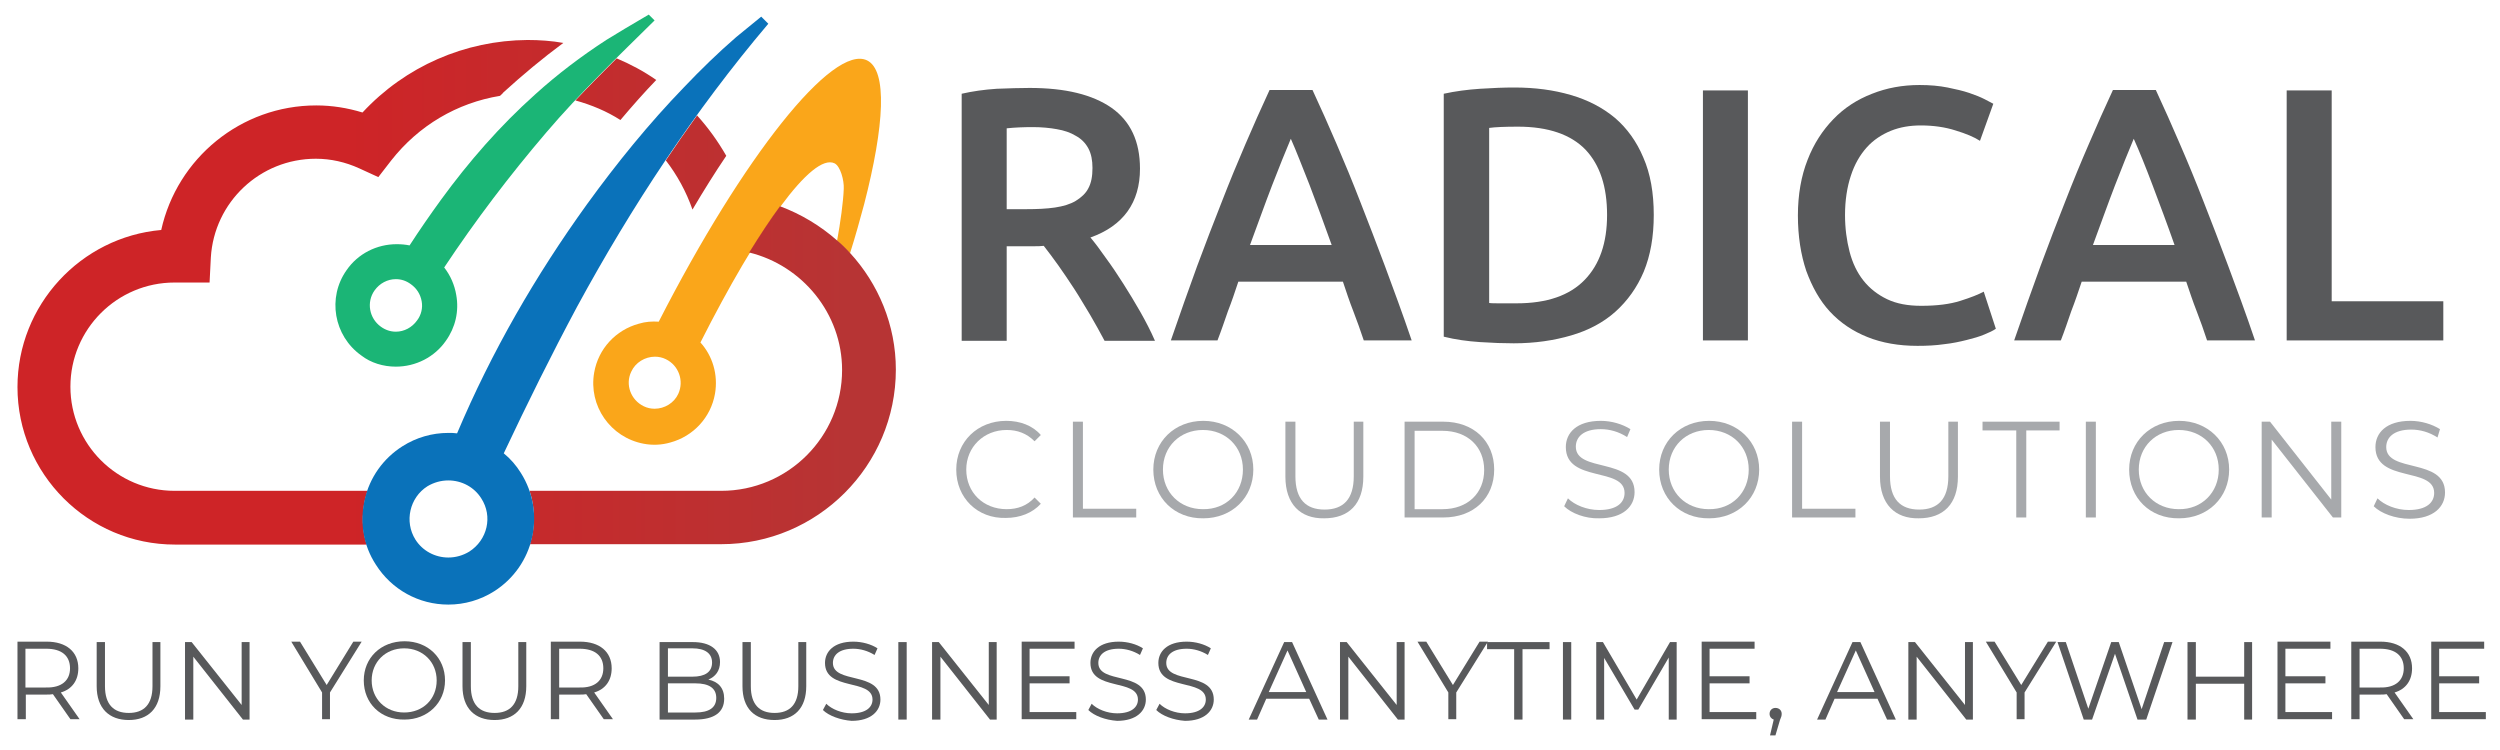 <?xml version="1.0" encoding="UTF-8"?>
<svg xmlns="http://www.w3.org/2000/svg" xmlns:xlink="http://www.w3.org/1999/xlink" width="200pt" height="60pt" viewBox="0 0 200 60" version="1.1">
<defs>
<linearGradient id="linear0" gradientUnits="userSpaceOnUse" x1="4.164" y1="70.174" x2="215.001" y2="70.174" gradientTransform="matrix(0.333,0,0,0.333,0,0)">
<stop offset="0.373" style="stop-color:rgb(80.784%,14.118%,15.294%);stop-opacity:1;"/>
<stop offset="0.949" style="stop-color:rgb(71.765%,20.392%,20.392%);stop-opacity:1;"/>
</linearGradient>
</defs>
<g id="surface1">
<path style=" stroke:none;fill-rule:nonzero;fill:rgb(98.039%,65.098%,10.196%);fill-opacity:1;" d="M 69.367 4.832 C 66.633 3.5 59.465 12.5 52.699 25.734 C 52.168 25.699 51.633 25.734 51.102 25.898 C 49.266 26.398 47.867 27.898 47.535 29.801 C 47.066 32.465 48.832 35 51.5 35.5 C 52.199 35.633 52.934 35.602 53.633 35.398 C 55.465 34.898 56.867 33.398 57.199 31.5 C 57.465 29.965 57 28.465 56.035 27.398 C 60.602 18.367 64.965 12.199 66.766 13.066 C 67.234 13.301 67.535 14.434 67.5 15.102 C 67.465 16.133 67.234 17.801 66.965 19.266 C 67.332 19.602 67.668 19.934 68 20.266 C 68.434 18.898 68.801 17.566 69.133 16.332 C 70.766 10 71 5.633 69.367 4.832 Z M 54.266 31.5 C 53.934 32.234 53.168 32.699 52.367 32.699 C 52.066 32.699 51.766 32.633 51.5 32.5 C 50.465 32 50 30.766 50.5 29.734 C 50.832 29 51.602 28.535 52.398 28.535 C 52.699 28.535 53 28.602 53.266 28.734 C 54.301 29.234 54.734 30.465 54.266 31.5 Z M 54.266 31.5 "/>
<path style=" stroke:none;fill-rule:nonzero;fill:url(#linear0);" d="M 49.332 4.668 C 50.434 5.133 51.5 5.699 52.5 6.398 C 51.5 7.434 50.566 8.5 49.633 9.602 C 48.535 8.898 47.332 8.398 46.035 8.035 C 47.133 6.867 48.234 5.766 49.332 4.668 Z M 58.102 12.465 C 57.434 11.301 56.668 10.234 55.766 9.234 C 54.898 10.434 54.066 11.633 53.266 12.832 C 54.168 14 54.898 15.332 55.398 16.766 C 56.301 15.234 57.199 13.801 58.102 12.465 Z M 68 20.234 C 67.668 19.867 67.332 19.535 66.965 19.234 C 65.633 18.066 64.102 17.133 62.398 16.5 C 61.633 17.535 60.801 18.801 59.934 20.199 C 64.168 21.234 67.367 25.066 67.367 29.602 C 67.367 34.934 63.035 39.266 57.699 39.266 L 42.367 39.266 C 42.832 40.668 42.832 42.168 42.398 43.535 L 57.699 43.535 C 65.398 43.535 71.668 37.266 71.668 29.566 C 71.668 26 70.266 22.699 68 20.234 Z M 29.199 39.965 C 29.266 39.734 29.332 39.5 29.398 39.266 L 13.965 39.266 C 9.367 39.266 5.633 35.535 5.633 30.934 C 5.633 26.332 9.367 22.602 13.965 22.602 L 16.766 22.602 L 16.867 20.602 C 17.133 16.168 20.801 12.699 25.266 12.699 C 26.465 12.699 27.633 12.965 28.734 13.465 L 30.266 14.168 L 31.301 12.832 C 33.5 10.035 36.566 8.234 40 7.668 C 40.102 7.566 40.199 7.5 40.266 7.398 C 41.801 6 43.398 4.668 45.066 3.434 C 44.133 3.266 43.168 3.199 42.199 3.199 C 37.199 3.234 32.434 5.301 29 9 C 27.801 8.633 26.566 8.434 25.301 8.434 C 19.266 8.434 14.168 12.668 12.898 18.398 C 6.465 18.965 1.398 24.398 1.398 30.965 C 1.398 37.898 7.035 43.566 14 43.566 L 29.332 43.566 C 28.965 42.398 28.934 41.199 29.199 39.965 Z M 29.199 39.965 "/>
<path style=" stroke:none;fill-rule:nonzero;fill:rgb(10.588%,70.98%,46.275%);fill-opacity:1;" d="M 51.898 1.168 C 50.699 1.867 49.133 2.801 48.5 3.199 C 46.5 4.5 44.602 5.934 42.832 7.535 C 40 10.066 37.5 12.934 35.266 16 C 34.398 17.199 33.566 18.398 32.766 19.633 C 32.434 19.566 32.102 19.535 31.734 19.535 C 30.133 19.535 28.633 20.301 27.734 21.602 C 26.168 23.801 26.699 26.867 28.898 28.434 C 29.668 29.035 30.668 29.332 31.668 29.332 C 33.266 29.332 34.766 28.566 35.668 27.266 C 36.434 26.199 36.734 24.898 36.5 23.602 C 36.367 22.801 36.035 22.035 35.535 21.398 C 38.035 17.633 40.766 14.035 43.699 10.602 C 46.398 7.434 49.398 4.566 52.367 1.633 Z M 33.367 25.633 C 32.965 26.199 32.332 26.535 31.668 26.535 C 31.234 26.535 30.832 26.398 30.465 26.133 C 29.535 25.465 29.301 24.168 29.965 23.234 C 30.367 22.668 31 22.332 31.668 22.332 C 32.102 22.332 32.5 22.465 32.867 22.734 C 33.332 23.066 33.633 23.535 33.734 24.102 C 33.832 24.633 33.699 25.199 33.367 25.633 Z M 33.367 25.633 "/>
<path style=" stroke:none;fill-rule:nonzero;fill:rgb(3.922%,44.706%,72.941%);fill-opacity:1;" d="M 61.465 1.898 L 60.898 1.332 C 60.199 1.898 59.332 2.602 58.898 2.965 C 57.434 4.234 56.066 5.566 54.734 6.965 C 51.898 9.898 49.332 13.066 46.965 16.332 C 42.832 22.066 39.332 28.133 36.566 34.668 C 36.332 34.633 36.102 34.633 35.867 34.633 C 34.566 34.633 33.301 35 32.199 35.699 C 30.668 36.668 29.566 38.199 29.168 40 C 28.766 41.801 29.066 43.633 30.066 45.168 C 31.332 47.168 33.5 48.367 35.867 48.367 C 37.168 48.367 38.434 48 39.535 47.301 C 42.734 45.266 43.699 41.035 41.668 37.832 C 41.301 37.234 40.832 36.699 40.301 36.266 C 42.168 32.301 44.102 28.398 46.168 24.535 C 50.535 16.5 55.566 8.867 61.465 1.898 Z M 37.535 44.133 C 37.035 44.434 36.465 44.602 35.867 44.602 C 34.801 44.602 33.801 44.066 33.234 43.168 C 32.332 41.734 32.766 39.801 34.199 38.898 C 34.699 38.602 35.266 38.434 35.867 38.434 C 36.934 38.434 37.934 38.965 38.5 39.867 C 39.434 41.301 39 43.199 37.535 44.133 Z M 37.535 44.133 "/>
<path style=" stroke:none;fill-rule:nonzero;fill:rgb(65.49%,66.275%,67.451%);fill-opacity:1;" d="M 76.5 37.566 C 76.5 35.332 78.199 33.668 80.5 33.668 C 81.602 33.668 82.602 34.035 83.266 34.801 L 82.766 35.301 C 82.133 34.668 81.398 34.398 80.535 34.398 C 78.699 34.398 77.301 35.766 77.301 37.566 C 77.301 39.398 78.668 40.734 80.535 40.734 C 81.398 40.734 82.168 40.465 82.766 39.801 L 83.266 40.301 C 82.602 41.035 81.602 41.434 80.465 41.434 C 78.199 41.5 76.5 39.832 76.5 37.566 Z M 76.5 37.566 "/>
<path style=" stroke:none;fill-rule:nonzero;fill:rgb(65.49%,66.275%,67.451%);fill-opacity:1;" d="M 85.832 33.734 L 86.633 33.734 L 86.633 40.699 L 90.898 40.699 L 90.898 41.398 L 85.832 41.398 Z M 85.832 33.734 "/>
<path style=" stroke:none;fill-rule:nonzero;fill:rgb(65.49%,66.275%,67.451%);fill-opacity:1;" d="M 92.266 37.566 C 92.266 35.332 93.965 33.668 96.266 33.668 C 98.535 33.668 100.266 35.332 100.266 37.566 C 100.266 39.801 98.566 41.465 96.266 41.465 C 93.965 41.5 92.266 39.832 92.266 37.566 Z M 99.434 37.566 C 99.434 35.734 98.066 34.398 96.234 34.398 C 94.398 34.398 93.035 35.734 93.035 37.566 C 93.035 39.398 94.398 40.734 96.234 40.734 C 98.102 40.766 99.434 39.398 99.434 37.566 Z M 99.434 37.566 "/>
<path style=" stroke:none;fill-rule:nonzero;fill:rgb(65.49%,66.275%,67.451%);fill-opacity:1;" d="M 102.832 38.133 L 102.832 33.734 L 103.633 33.734 L 103.633 38.102 C 103.633 39.934 104.465 40.766 105.965 40.766 C 107.465 40.766 108.301 39.934 108.301 38.102 L 108.301 33.734 L 109.066 33.734 L 109.066 38.133 C 109.066 40.332 107.898 41.465 105.934 41.465 C 104.035 41.5 102.832 40.332 102.832 38.133 Z M 102.832 38.133 "/>
<path style=" stroke:none;fill-rule:nonzero;fill:rgb(65.49%,66.275%,67.451%);fill-opacity:1;" d="M 112.367 33.734 L 115.465 33.734 C 117.898 33.734 119.535 35.301 119.535 37.566 C 119.535 39.832 117.898 41.398 115.465 41.398 L 112.367 41.398 Z M 115.398 40.734 C 117.434 40.734 118.734 39.434 118.734 37.602 C 118.734 35.766 117.434 34.465 115.398 34.465 L 113.168 34.465 L 113.168 40.734 Z M 115.398 40.734 "/>
<path style=" stroke:none;fill-rule:nonzero;fill:rgb(65.49%,66.275%,67.451%);fill-opacity:1;" d="M 125.133 40.5 L 125.434 39.867 C 125.965 40.398 126.934 40.801 127.934 40.801 C 129.367 40.801 129.965 40.199 129.965 39.434 C 129.965 37.332 125.266 38.633 125.266 35.766 C 125.266 34.633 126.133 33.668 128.066 33.668 C 128.934 33.668 129.801 33.934 130.434 34.332 L 130.168 34.965 C 129.5 34.535 128.766 34.332 128.066 34.332 C 126.668 34.332 126.066 34.965 126.066 35.734 C 126.066 37.832 130.766 36.566 130.766 39.367 C 130.766 40.5 129.867 41.465 127.934 41.465 C 126.832 41.5 125.699 41.066 125.133 40.5 Z M 125.133 40.5 "/>
<path style=" stroke:none;fill-rule:nonzero;fill:rgb(65.49%,66.275%,67.451%);fill-opacity:1;" d="M 132.734 37.566 C 132.734 35.332 134.434 33.668 136.734 33.668 C 139 33.668 140.734 35.332 140.734 37.566 C 140.734 39.801 139.035 41.465 136.734 41.465 C 134.434 41.5 132.734 39.832 132.734 37.566 Z M 139.898 37.566 C 139.898 35.734 138.535 34.398 136.699 34.398 C 134.867 34.398 133.5 35.734 133.5 37.566 C 133.5 39.398 134.867 40.734 136.699 40.734 C 138.566 40.766 139.898 39.398 139.898 37.566 Z M 139.898 37.566 "/>
<path style=" stroke:none;fill-rule:nonzero;fill:rgb(65.49%,66.275%,67.451%);fill-opacity:1;" d="M 143.367 33.734 L 144.168 33.734 L 144.168 40.699 L 148.434 40.699 L 148.434 41.398 L 143.367 41.398 Z M 143.367 33.734 "/>
<path style=" stroke:none;fill-rule:nonzero;fill:rgb(65.49%,66.275%,67.451%);fill-opacity:1;" d="M 150.398 38.133 L 150.398 33.734 L 151.199 33.734 L 151.199 38.102 C 151.199 39.934 152.035 40.766 153.535 40.766 C 155.035 40.766 155.867 39.934 155.867 38.102 L 155.867 33.734 L 156.633 33.734 L 156.633 38.133 C 156.633 40.332 155.465 41.465 153.5 41.465 C 151.602 41.5 150.398 40.332 150.398 38.133 Z M 150.398 38.133 "/>
<path style=" stroke:none;fill-rule:nonzero;fill:rgb(65.49%,66.275%,67.451%);fill-opacity:1;" d="M 161.266 34.434 L 158.602 34.434 L 158.602 33.734 L 164.766 33.734 L 164.766 34.434 L 162.102 34.434 L 162.102 41.398 L 161.301 41.398 L 161.301 34.434 Z M 161.266 34.434 "/>
<path style=" stroke:none;fill-rule:nonzero;fill:rgb(65.49%,66.275%,67.451%);fill-opacity:1;" d="M 166.867 33.734 L 167.668 33.734 L 167.668 41.398 L 166.867 41.398 Z M 166.867 33.734 "/>
<path style=" stroke:none;fill-rule:nonzero;fill:rgb(65.49%,66.275%,67.451%);fill-opacity:1;" d="M 170.332 37.566 C 170.332 35.332 172.035 33.668 174.332 33.668 C 176.602 33.668 178.332 35.332 178.332 37.566 C 178.332 39.801 176.633 41.465 174.332 41.465 C 172 41.5 170.332 39.832 170.332 37.566 Z M 177.5 37.566 C 177.5 35.734 176.133 34.398 174.301 34.398 C 172.465 34.398 171.102 35.734 171.102 37.566 C 171.102 39.398 172.465 40.734 174.301 40.734 C 176.133 40.766 177.5 39.398 177.5 37.566 Z M 177.5 37.566 "/>
<path style=" stroke:none;fill-rule:nonzero;fill:rgb(65.49%,66.275%,67.451%);fill-opacity:1;" d="M 187.301 33.734 L 187.301 41.398 L 186.633 41.398 L 181.734 35.168 L 181.734 41.398 L 180.934 41.398 L 180.934 33.734 L 181.602 33.734 L 186.5 39.965 L 186.5 33.734 Z M 187.301 33.734 "/>
<path style=" stroke:none;fill-rule:nonzero;fill:rgb(65.49%,66.275%,67.451%);fill-opacity:1;" d="M 189.898 40.5 L 190.199 39.867 C 190.734 40.398 191.699 40.801 192.699 40.801 C 194.133 40.801 194.734 40.199 194.734 39.434 C 194.734 37.332 190.035 38.633 190.035 35.766 C 190.035 34.633 190.898 33.668 192.832 33.668 C 193.699 33.668 194.566 33.934 195.199 34.332 L 195 35 C 194.332 34.566 193.602 34.367 192.898 34.367 C 191.5 34.367 190.898 35 190.898 35.766 C 190.898 37.867 195.602 36.602 195.602 39.398 C 195.602 40.535 194.699 41.5 192.766 41.5 C 191.602 41.5 190.465 41.066 189.898 40.5 Z M 189.898 40.5 "/>
<path style=" stroke:none;fill-rule:nonzero;fill:rgb(34.51%,34.902%,35.686%);fill-opacity:1;" d="M 82.367 7.035 C 85.234 7.035 87.398 7.566 88.934 8.633 C 90.434 9.699 91.199 11.301 91.199 13.5 C 91.199 16.199 89.867 18.066 87.234 19 C 87.602 19.434 88 19.965 88.465 20.633 C 88.934 21.266 89.398 21.965 89.867 22.699 C 90.332 23.434 90.801 24.199 91.234 24.965 C 91.668 25.734 92.066 26.5 92.398 27.266 L 88.367 27.266 C 88 26.566 87.602 25.867 87.199 25.168 C 86.766 24.465 86.367 23.766 85.934 23.102 C 85.5 22.434 85.066 21.801 84.668 21.234 C 84.234 20.633 83.867 20.133 83.5 19.668 C 83.234 19.699 83 19.699 82.801 19.699 C 82.602 19.699 82.434 19.699 82.266 19.699 L 80.535 19.699 L 80.535 27.266 L 76.934 27.266 L 76.934 7.5 C 77.801 7.301 78.734 7.168 79.734 7.102 C 80.699 7.066 81.602 7.035 82.367 7.035 Z M 82.633 10.168 C 81.867 10.168 81.168 10.199 80.535 10.266 L 80.535 16.734 L 82.102 16.734 C 82.965 16.734 83.734 16.699 84.398 16.602 C 85.066 16.5 85.633 16.332 86.066 16.066 C 86.5 15.801 86.867 15.465 87.066 15.066 C 87.301 14.633 87.398 14.102 87.398 13.434 C 87.398 12.832 87.301 12.301 87.066 11.867 C 86.832 11.434 86.5 11.102 86.066 10.867 C 85.633 10.602 85.133 10.434 84.535 10.332 C 84 10.234 83.332 10.168 82.633 10.168 Z M 82.633 10.168 "/>
<path style=" stroke:none;fill-rule:nonzero;fill:rgb(34.51%,34.902%,35.686%);fill-opacity:1;" d="M 109.102 27.234 C 108.832 26.434 108.566 25.668 108.266 24.898 C 107.965 24.133 107.699 23.332 107.434 22.535 L 99.066 22.535 C 98.801 23.332 98.535 24.133 98.234 24.898 C 97.965 25.668 97.699 26.465 97.398 27.234 L 93.668 27.234 C 94.398 25.102 95.102 23.133 95.766 21.301 C 96.434 19.5 97.102 17.766 97.734 16.168 C 98.367 14.535 99 13 99.633 11.535 C 100.266 10.066 100.898 8.633 101.566 7.199 L 105 7.199 C 105.668 8.633 106.301 10.066 106.934 11.535 C 107.566 13 108.199 14.535 108.832 16.168 C 109.465 17.801 110.133 19.5 110.801 21.301 C 111.465 23.102 112.199 25.066 112.934 27.234 Z M 103.266 11.102 C 102.832 12.133 102.332 13.367 101.766 14.832 C 101.199 16.301 100.633 17.898 100 19.602 L 106.535 19.602 C 105.934 17.898 105.332 16.301 104.766 14.801 C 104.168 13.301 103.699 12.066 103.266 11.102 Z M 103.266 11.102 "/>
<path style=" stroke:none;fill-rule:nonzero;fill:rgb(34.51%,34.902%,35.686%);fill-opacity:1;" d="M 132.301 17.199 C 132.301 18.934 132.035 20.434 131.5 21.734 C 130.965 23 130.199 24.066 129.234 24.934 C 128.266 25.801 127.066 26.434 125.699 26.832 C 124.332 27.234 122.801 27.465 121.102 27.465 C 120.301 27.465 119.398 27.434 118.398 27.367 C 117.398 27.301 116.434 27.168 115.5 26.934 L 115.5 7.5 C 116.398 7.301 117.398 7.168 118.398 7.102 C 119.434 7.035 120.332 7 121.133 7 C 122.801 7 124.301 7.199 125.668 7.602 C 127.035 8 128.199 8.602 129.199 9.434 C 130.168 10.266 130.934 11.332 131.465 12.602 C 132.035 13.898 132.301 15.434 132.301 17.199 Z M 119.102 24.234 C 119.301 24.266 119.602 24.266 119.934 24.266 C 120.266 24.266 120.734 24.266 121.332 24.266 C 123.766 24.266 125.566 23.633 126.766 22.398 C 127.965 21.168 128.566 19.434 128.566 17.199 C 128.566 14.934 128 13.199 126.832 11.965 C 125.668 10.766 123.867 10.133 121.434 10.133 C 120.367 10.133 119.602 10.168 119.133 10.234 L 119.133 24.234 Z M 119.102 24.234 "/>
<path style=" stroke:none;fill-rule:nonzero;fill:rgb(34.51%,34.902%,35.686%);fill-opacity:1;" d="M 136.234 7.234 L 139.832 7.234 L 139.832 27.234 L 136.234 27.234 Z M 136.234 7.234 "/>
<path style=" stroke:none;fill-rule:nonzero;fill:rgb(34.51%,34.902%,35.686%);fill-opacity:1;" d="M 153.398 27.668 C 151.898 27.668 150.566 27.434 149.398 26.965 C 148.234 26.5 147.234 25.832 146.398 24.934 C 145.566 24.035 144.965 22.934 144.5 21.668 C 144.066 20.367 143.832 18.898 143.832 17.234 C 143.832 15.566 144.102 14.066 144.602 12.801 C 145.102 11.5 145.801 10.434 146.668 9.535 C 147.535 8.633 148.566 7.965 149.766 7.5 C 150.934 7.035 152.199 6.801 153.566 6.801 C 154.398 6.801 155.133 6.867 155.801 7 C 156.465 7.133 157.035 7.266 157.535 7.434 C 158.035 7.602 158.434 7.766 158.766 7.934 C 159.102 8.102 159.332 8.234 159.465 8.301 L 158.398 11.266 C 157.934 10.965 157.301 10.699 156.434 10.434 C 155.602 10.168 154.668 10.035 153.668 10.035 C 152.801 10.035 152 10.168 151.266 10.465 C 150.535 10.766 149.867 11.199 149.332 11.801 C 148.801 12.398 148.367 13.133 148.066 14.066 C 147.766 14.965 147.602 16.035 147.602 17.199 C 147.602 18.266 147.734 19.234 147.965 20.133 C 148.199 21.035 148.566 21.801 149.066 22.434 C 149.566 23.066 150.199 23.566 150.965 23.934 C 151.734 24.301 152.633 24.465 153.699 24.465 C 154.965 24.465 156 24.332 156.832 24.066 C 157.668 23.801 158.266 23.566 158.699 23.332 L 159.668 26.301 C 159.434 26.465 159.133 26.602 158.734 26.766 C 158.332 26.934 157.867 27.066 157.332 27.199 C 156.801 27.332 156.199 27.465 155.535 27.535 C 154.867 27.633 154.168 27.668 153.398 27.668 Z M 153.398 27.668 "/>
<path style=" stroke:none;fill-rule:nonzero;fill:rgb(34.51%,34.902%,35.686%);fill-opacity:1;" d="M 176.566 27.234 C 176.301 26.434 176.035 25.668 175.734 24.898 C 175.434 24.133 175.168 23.332 174.898 22.535 L 166.535 22.535 C 166.266 23.332 166 24.133 165.699 24.898 C 165.434 25.668 165.168 26.465 164.867 27.234 L 161.133 27.234 C 161.867 25.102 162.566 23.133 163.234 21.301 C 163.898 19.5 164.566 17.766 165.199 16.168 C 165.832 14.535 166.465 13 167.102 11.535 C 167.734 10.066 168.367 8.633 169.035 7.199 L 172.465 7.199 C 173.133 8.633 173.766 10.066 174.398 11.535 C 175.035 13 175.668 14.535 176.301 16.168 C 176.934 17.801 177.602 19.5 178.266 21.301 C 178.934 23.102 179.668 25.066 180.398 27.234 Z M 170.699 11.102 C 170.266 12.133 169.766 13.367 169.199 14.832 C 168.633 16.301 168.066 17.898 167.434 19.602 L 173.965 19.602 C 173.367 17.898 172.766 16.301 172.199 14.801 C 171.633 13.301 171.133 12.066 170.699 11.102 Z M 170.699 11.102 "/>
<path style=" stroke:none;fill-rule:nonzero;fill:rgb(34.51%,34.902%,35.686%);fill-opacity:1;" d="M 195.465 24.102 L 195.465 27.234 L 182.934 27.234 L 182.934 7.234 L 186.535 7.234 L 186.535 24.102 Z M 195.465 24.102 "/>
<path style=" stroke:none;fill-rule:nonzero;fill:rgb(34.51%,34.902%,35.686%);fill-opacity:1;" d="M 5.633 57.535 L 4.234 55.535 C 4.066 55.566 3.898 55.566 3.734 55.566 L 2.066 55.566 L 2.066 57.535 L 1.398 57.535 L 1.398 51.332 L 3.734 51.332 C 5.301 51.332 6.266 52.133 6.266 53.465 C 6.266 54.434 5.766 55.133 4.867 55.398 L 6.367 57.535 Z M 5.602 53.465 C 5.602 52.465 4.934 51.898 3.699 51.898 L 2.035 51.898 L 2.035 55 L 3.668 55 C 4.934 55.035 5.602 54.434 5.602 53.465 Z M 5.602 53.465 "/>
<path style=" stroke:none;fill-rule:nonzero;fill:rgb(34.51%,34.902%,35.686%);fill-opacity:1;" d="M 7.734 54.898 L 7.734 51.367 L 8.398 51.367 L 8.398 54.898 C 8.398 56.367 9.102 57.035 10.301 57.035 C 11.5 57.035 12.199 56.367 12.199 54.898 L 12.199 51.367 L 12.832 51.367 L 12.832 54.898 C 12.832 56.668 11.867 57.602 10.301 57.602 C 8.734 57.602 7.734 56.668 7.734 54.898 Z M 7.734 54.898 "/>
<path style=" stroke:none;fill-rule:nonzero;fill:rgb(34.51%,34.902%,35.686%);fill-opacity:1;" d="M 19.965 51.367 L 19.965 57.566 L 19.434 57.566 L 15.465 52.535 L 15.465 57.566 L 14.801 57.566 L 14.801 51.367 L 15.332 51.367 L 19.332 56.398 L 19.332 51.367 Z M 19.965 51.367 "/>
<path style=" stroke:none;fill-rule:nonzero;fill:rgb(34.51%,34.902%,35.686%);fill-opacity:1;" d="M 26.398 55.398 L 26.398 57.535 L 25.766 57.535 L 25.766 55.398 L 23.301 51.332 L 24 51.332 L 26.133 54.801 L 28.266 51.332 L 28.934 51.332 Z M 26.398 55.398 "/>
<path style=" stroke:none;fill-rule:nonzero;fill:rgb(34.51%,34.902%,35.686%);fill-opacity:1;" d="M 29.102 54.434 C 29.102 52.633 30.465 51.301 32.367 51.301 C 34.234 51.301 35.602 52.633 35.602 54.434 C 35.602 56.234 34.199 57.566 32.367 57.566 C 30.465 57.602 29.102 56.266 29.102 54.434 Z M 34.934 54.434 C 34.934 52.965 33.832 51.867 32.332 51.867 C 30.832 51.867 29.734 52.965 29.734 54.434 C 29.734 55.898 30.832 57 32.332 57 C 33.832 57 34.934 55.934 34.934 54.434 Z M 34.934 54.434 "/>
<path style=" stroke:none;fill-rule:nonzero;fill:rgb(34.51%,34.902%,35.686%);fill-opacity:1;" d="M 37 54.898 L 37 51.367 L 37.668 51.367 L 37.668 54.898 C 37.668 56.367 38.367 57.035 39.566 57.035 C 40.766 57.035 41.465 56.367 41.465 54.898 L 41.465 51.367 L 42.102 51.367 L 42.102 54.898 C 42.102 56.668 41.133 57.602 39.566 57.602 C 38 57.602 37 56.668 37 54.898 Z M 37 54.898 "/>
<path style=" stroke:none;fill-rule:nonzero;fill:rgb(34.51%,34.902%,35.686%);fill-opacity:1;" d="M 48.301 57.535 L 46.898 55.535 C 46.734 55.566 46.566 55.566 46.398 55.566 L 44.734 55.566 L 44.734 57.535 L 44.066 57.535 L 44.066 51.332 L 46.398 51.332 C 47.965 51.332 48.934 52.133 48.934 53.465 C 48.934 54.434 48.434 55.133 47.535 55.398 L 49.035 57.535 Z M 48.266 53.465 C 48.266 52.465 47.602 51.898 46.367 51.898 L 44.734 51.898 L 44.734 55 L 46.367 55 C 47.602 55.035 48.266 54.434 48.266 53.465 Z M 48.266 53.465 "/>
<path style=" stroke:none;fill-rule:nonzero;fill:rgb(34.51%,34.902%,35.686%);fill-opacity:1;" d="M 57.934 55.898 C 57.934 56.965 57.168 57.566 55.602 57.566 L 52.766 57.566 L 52.766 51.367 L 55.434 51.367 C 56.801 51.367 57.602 51.965 57.602 52.965 C 57.602 53.668 57.234 54.133 56.668 54.367 C 57.465 54.535 57.934 55.035 57.934 55.898 Z M 53.434 51.898 L 53.434 54.133 L 55.398 54.133 C 56.398 54.133 56.965 53.766 56.965 53 C 56.965 52.266 56.398 51.867 55.398 51.867 L 53.434 51.867 Z M 57.301 55.832 C 57.301 55.035 56.699 54.668 55.633 54.668 L 53.434 54.668 L 53.434 57 L 55.633 57 C 56.699 57 57.301 56.633 57.301 55.832 Z M 57.301 55.832 "/>
<path style=" stroke:none;fill-rule:nonzero;fill:rgb(34.51%,34.902%,35.686%);fill-opacity:1;" d="M 59.398 54.898 L 59.398 51.367 L 60.066 51.367 L 60.066 54.898 C 60.066 56.367 60.766 57.035 61.965 57.035 C 63.168 57.035 63.867 56.367 63.867 54.898 L 63.867 51.367 L 64.5 51.367 L 64.5 54.898 C 64.5 56.668 63.535 57.602 61.965 57.602 C 60.367 57.602 59.398 56.668 59.398 54.898 Z M 59.398 54.898 "/>
<path style=" stroke:none;fill-rule:nonzero;fill:rgb(34.51%,34.902%,35.686%);fill-opacity:1;" d="M 65.832 56.801 L 66.102 56.301 C 66.535 56.734 67.332 57.066 68.133 57.066 C 69.301 57.066 69.801 56.566 69.801 55.965 C 69.801 54.266 66 55.301 66 53.035 C 66 52.133 66.699 51.332 68.266 51.332 C 68.965 51.332 69.699 51.535 70.199 51.867 L 69.965 52.398 C 69.434 52.066 68.832 51.898 68.266 51.898 C 67.133 51.898 66.633 52.398 66.633 53.035 C 66.633 54.734 70.434 53.699 70.434 55.965 C 70.434 56.867 69.699 57.668 68.133 57.668 C 67.234 57.602 66.301 57.266 65.832 56.801 Z M 65.832 56.801 "/>
<path style=" stroke:none;fill-rule:nonzero;fill:rgb(34.51%,34.902%,35.686%);fill-opacity:1;" d="M 71.867 51.367 L 72.535 51.367 L 72.535 57.566 L 71.867 57.566 Z M 71.867 51.367 "/>
<path style=" stroke:none;fill-rule:nonzero;fill:rgb(34.51%,34.902%,35.686%);fill-opacity:1;" d="M 79.734 51.367 L 79.734 57.566 L 79.199 57.566 L 75.234 52.535 L 75.234 57.566 L 74.566 57.566 L 74.566 51.367 L 75.102 51.367 L 79.102 56.398 L 79.102 51.367 Z M 79.734 51.367 "/>
<path style=" stroke:none;fill-rule:nonzero;fill:rgb(34.51%,34.902%,35.686%);fill-opacity:1;" d="M 86.102 56.965 L 86.102 57.535 L 81.734 57.535 L 81.734 51.332 L 85.965 51.332 L 85.965 51.898 L 82.367 51.898 L 82.367 54.102 L 85.566 54.102 L 85.566 54.668 L 82.367 54.668 L 82.367 56.965 Z M 86.102 56.965 "/>
<path style=" stroke:none;fill-rule:nonzero;fill:rgb(34.51%,34.902%,35.686%);fill-opacity:1;" d="M 87.066 56.801 L 87.332 56.301 C 87.766 56.734 88.566 57.066 89.367 57.066 C 90.535 57.066 91.035 56.566 91.035 55.965 C 91.035 54.266 87.234 55.301 87.234 53.035 C 87.234 52.133 87.934 51.332 89.5 51.332 C 90.199 51.332 90.934 51.535 91.434 51.867 L 91.199 52.398 C 90.668 52.066 90.066 51.898 89.5 51.898 C 88.367 51.898 87.867 52.398 87.867 53.035 C 87.867 54.734 91.668 53.699 91.668 55.965 C 91.668 56.867 90.934 57.668 89.367 57.668 C 88.434 57.602 87.535 57.266 87.066 56.801 Z M 87.066 56.801 "/>
<path style=" stroke:none;fill-rule:nonzero;fill:rgb(34.51%,34.902%,35.686%);fill-opacity:1;" d="M 92.5 56.801 L 92.766 56.301 C 93.199 56.734 94 57.066 94.801 57.066 C 95.965 57.066 96.465 56.566 96.465 55.965 C 96.465 54.266 92.668 55.301 92.668 53.035 C 92.668 52.133 93.367 51.332 94.934 51.332 C 95.633 51.332 96.367 51.535 96.867 51.867 L 96.633 52.398 C 96.102 52.066 95.5 51.898 94.934 51.898 C 93.801 51.898 93.301 52.398 93.301 53.035 C 93.301 54.734 97.102 53.699 97.102 55.965 C 97.102 56.867 96.367 57.668 94.801 57.668 C 93.867 57.602 92.965 57.266 92.5 56.801 Z M 92.5 56.801 "/>
<path style=" stroke:none;fill-rule:nonzero;fill:rgb(34.51%,34.902%,35.686%);fill-opacity:1;" d="M 104.734 55.898 L 101.301 55.898 L 100.566 57.566 L 99.898 57.566 L 102.734 51.367 L 103.367 51.367 L 106.199 57.566 L 105.5 57.566 Z M 104.5 55.367 L 103 52.035 L 101.5 55.367 Z M 104.5 55.367 "/>
<path style=" stroke:none;fill-rule:nonzero;fill:rgb(34.51%,34.902%,35.686%);fill-opacity:1;" d="M 112.367 51.367 L 112.367 57.566 L 111.832 57.566 L 107.867 52.535 L 107.867 57.566 L 107.199 57.566 L 107.199 51.367 L 107.734 51.367 L 111.734 56.398 L 111.734 51.367 Z M 112.367 51.367 "/>
<path style=" stroke:none;fill-rule:nonzero;fill:rgb(34.51%,34.902%,35.686%);fill-opacity:1;" d="M 116.5 55.398 L 116.5 57.535 L 115.867 57.535 L 115.867 55.398 L 113.398 51.332 L 114.102 51.332 L 116.234 54.801 L 118.367 51.332 L 119.035 51.332 Z M 116.5 55.398 "/>
<path style=" stroke:none;fill-rule:nonzero;fill:rgb(34.51%,34.902%,35.686%);fill-opacity:1;" d="M 121.133 51.934 L 118.965 51.934 L 118.965 51.367 L 123.965 51.367 L 123.965 51.934 L 121.801 51.934 L 121.801 57.566 L 121.133 57.566 Z M 121.133 51.934 "/>
<path style=" stroke:none;fill-rule:nonzero;fill:rgb(34.51%,34.902%,35.686%);fill-opacity:1;" d="M 125.035 51.367 L 125.699 51.367 L 125.699 57.566 L 125.035 57.566 Z M 125.035 51.367 "/>
<path style=" stroke:none;fill-rule:nonzero;fill:rgb(34.51%,34.902%,35.686%);fill-opacity:1;" d="M 134.133 51.367 L 134.133 57.566 L 133.5 57.566 L 133.5 52.602 L 131.066 56.766 L 130.766 56.766 L 128.332 52.633 L 128.332 57.566 L 127.699 57.566 L 127.699 51.367 L 128.234 51.367 L 130.934 55.965 L 133.602 51.367 Z M 134.133 51.367 "/>
<path style=" stroke:none;fill-rule:nonzero;fill:rgb(34.51%,34.902%,35.686%);fill-opacity:1;" d="M 140.5 56.965 L 140.5 57.535 L 136.133 57.535 L 136.133 51.332 L 140.367 51.332 L 140.367 51.898 L 136.766 51.898 L 136.766 54.102 L 139.965 54.102 L 139.965 54.668 L 136.766 54.668 L 136.766 56.965 Z M 140.5 56.965 "/>
<path style=" stroke:none;fill-rule:nonzero;fill:rgb(34.51%,34.902%,35.686%);fill-opacity:1;" d="M 142.535 57.102 C 142.535 57.266 142.5 57.367 142.398 57.602 L 142.035 58.832 L 141.602 58.832 L 141.898 57.566 C 141.699 57.5 141.566 57.332 141.566 57.102 C 141.566 56.832 141.766 56.633 142.035 56.633 C 142.332 56.633 142.535 56.832 142.535 57.102 Z M 142.535 57.102 "/>
<path style=" stroke:none;fill-rule:nonzero;fill:rgb(34.51%,34.902%,35.686%);fill-opacity:1;" d="M 150.199 55.898 L 146.766 55.898 L 146.035 57.566 L 145.367 57.566 L 148.199 51.367 L 148.832 51.367 L 151.668 57.566 L 150.965 57.566 Z M 149.965 55.367 L 148.465 52.035 L 146.965 55.367 Z M 149.965 55.367 "/>
<path style=" stroke:none;fill-rule:nonzero;fill:rgb(34.51%,34.902%,35.686%);fill-opacity:1;" d="M 157.832 51.367 L 157.832 57.566 L 157.301 57.566 L 153.332 52.535 L 153.332 57.566 L 152.668 57.566 L 152.668 51.367 L 153.199 51.367 L 157.199 56.398 L 157.199 51.367 Z M 157.832 51.367 "/>
<path style=" stroke:none;fill-rule:nonzero;fill:rgb(34.51%,34.902%,35.686%);fill-opacity:1;" d="M 161.965 55.398 L 161.965 57.535 L 161.332 57.535 L 161.332 55.398 L 158.867 51.332 L 159.566 51.332 L 161.699 54.801 L 163.832 51.332 L 164.5 51.332 Z M 161.965 55.398 "/>
<path style=" stroke:none;fill-rule:nonzero;fill:rgb(34.51%,34.902%,35.686%);fill-opacity:1;" d="M 173.801 51.367 L 171.699 57.566 L 171 57.566 L 169.199 52.301 L 167.367 57.566 L 166.699 57.566 L 164.602 51.367 L 165.266 51.367 L 167.066 56.699 L 168.898 51.367 L 169.5 51.367 L 171.332 56.734 L 173.133 51.367 Z M 173.801 51.367 "/>
<path style=" stroke:none;fill-rule:nonzero;fill:rgb(34.51%,34.902%,35.686%);fill-opacity:1;" d="M 180.168 51.367 L 180.168 57.566 L 179.535 57.566 L 179.535 54.699 L 175.668 54.699 L 175.668 57.566 L 175 57.566 L 175 51.367 L 175.668 51.367 L 175.668 54.133 L 179.535 54.133 L 179.535 51.367 Z M 180.168 51.367 "/>
<path style=" stroke:none;fill-rule:nonzero;fill:rgb(34.51%,34.902%,35.686%);fill-opacity:1;" d="M 186.566 56.965 L 186.566 57.535 L 182.199 57.535 L 182.199 51.332 L 186.434 51.332 L 186.434 51.898 L 182.832 51.898 L 182.832 54.102 L 186.035 54.102 L 186.035 54.668 L 182.832 54.668 L 182.832 56.965 Z M 186.566 56.965 "/>
<path style=" stroke:none;fill-rule:nonzero;fill:rgb(34.51%,34.902%,35.686%);fill-opacity:1;" d="M 192.332 57.535 L 190.934 55.535 C 190.766 55.566 190.602 55.566 190.434 55.566 L 188.766 55.566 L 188.766 57.535 L 188.102 57.535 L 188.102 51.332 L 190.434 51.332 C 192 51.332 192.965 52.133 192.965 53.465 C 192.965 54.434 192.465 55.133 191.566 55.398 L 193.066 57.535 Z M 192.301 53.465 C 192.301 52.465 191.633 51.898 190.398 51.898 L 188.766 51.898 L 188.766 55 L 190.398 55 C 191.633 55.035 192.301 54.434 192.301 53.465 Z M 192.301 53.465 "/>
<path style=" stroke:none;fill-rule:nonzero;fill:rgb(34.51%,34.902%,35.686%);fill-opacity:1;" d="M 198.867 56.965 L 198.867 57.535 L 194.5 57.535 L 194.5 51.332 L 198.734 51.332 L 198.734 51.898 L 195.133 51.898 L 195.133 54.102 L 198.332 54.102 L 198.332 54.668 L 195.133 54.668 L 195.133 56.965 Z M 198.867 56.965 "/>
</g>
</svg>
